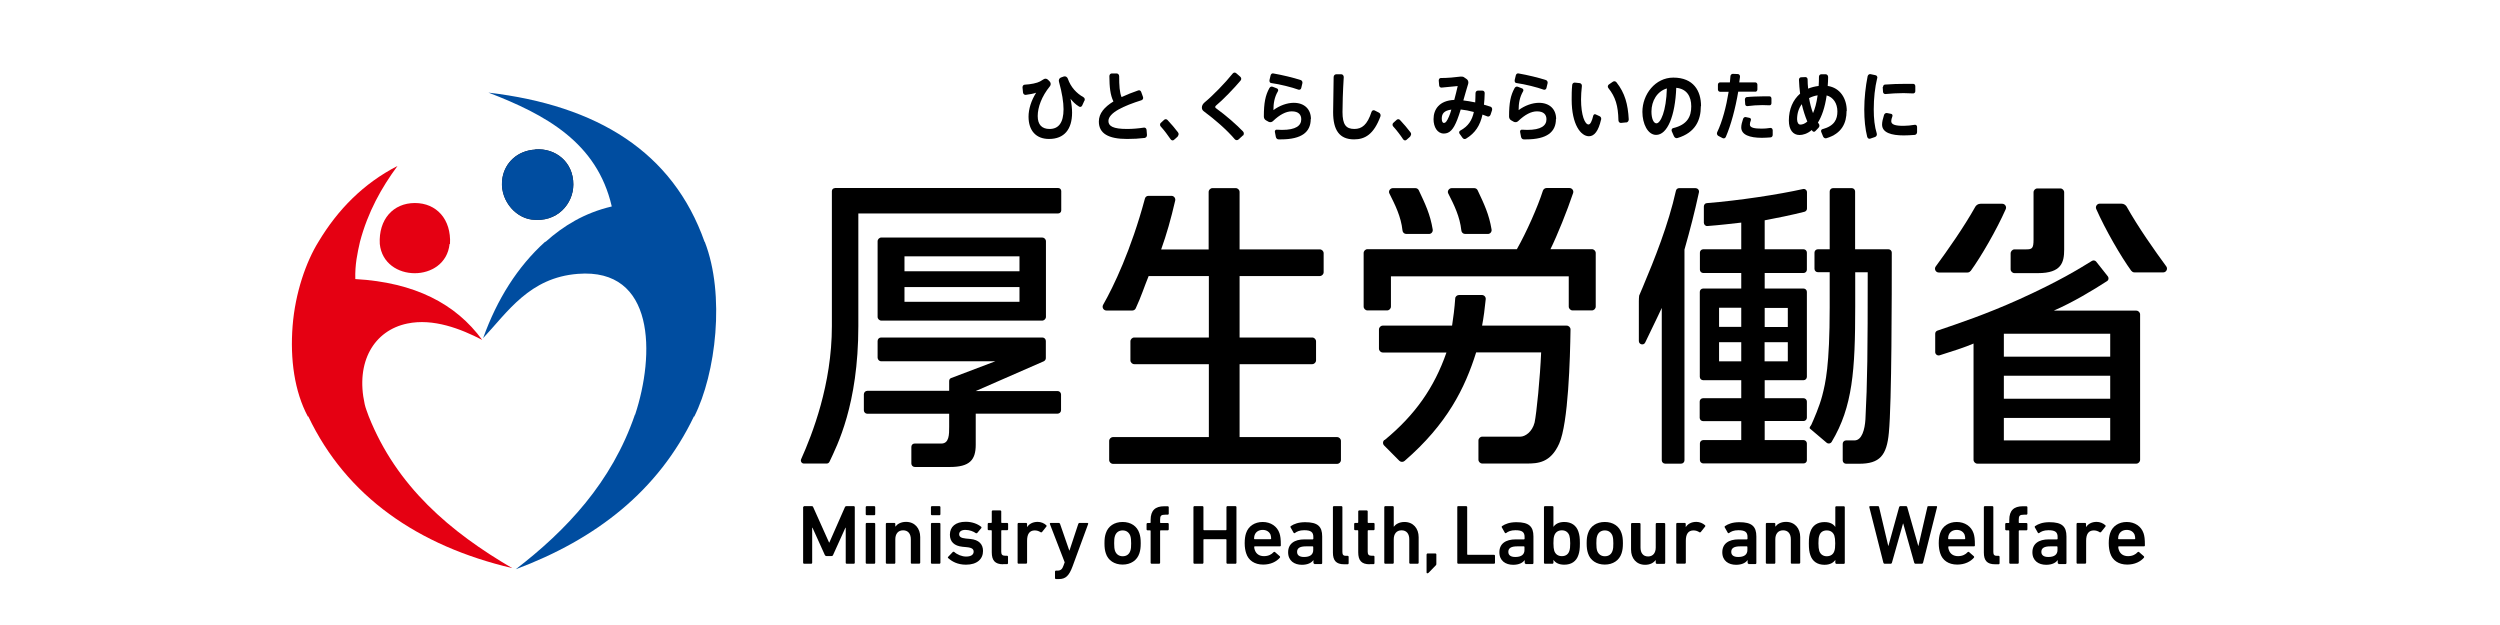 <?xml version="1.0" encoding="UTF-8"?>
<svg id="_レイヤー_2" data-name="レイヤー 2" xmlns="http://www.w3.org/2000/svg" viewBox="0 0 240 60">
  <defs>
    <style>
      .cls-1, .cls-2 {
        fill: #fff;
      }

      .cls-3 {
        fill: #211714;
      }

      .cls-3, .cls-4, .cls-2, .cls-5 {
        fill-rule: evenodd;
      }

      .cls-4 {
        fill: #e50012;
      }

      .cls-5 {
        fill: #004da0;
      }
    </style>
  </defs>
  <g id="home">
    <g>
      <rect class="cls-1" width="240" height="60"/>
      <g id="_レイヤー_1-2" data-name=" レイヤー 1-2">
        <path class="cls-2" d="m48.25,17.03c-.36,1.96,1.09,3.81,2.81,4.04,2.42.31,3.98-1.5,3.99-3.37,0-2.11-1.67-3.49-3.65-3.37-1.7.12-2.88,1.25-3.14,2.68"/>
        <path class="cls-3" d="m51.39,14.34c1.97-.14,3.66,1.24,3.65,3.37,0,1.87-1.57,3.68-3.99,3.37-1.72-.22-3.17-2.07-2.81-4.04.26-1.44,1.44-2.58,3.14-2.68"/>
        <path class="cls-5" d="m51.39,14.34c1.97-.14,3.66,1.24,3.65,3.37,0,1.87-1.57,3.68-3.99,3.37-1.72-.22-3.17-2.07-2.81-4.04.26-1.44,1.44-2.58,3.14-2.68"/>
        <path class="cls-4" d="m43.18,23.42h.02c.13-2.36-1.29-3.93-3.37-3.93s-3.5,1.57-3.37,3.93h0c.38,3.73,6.31,3.76,6.7,0"/>
        <path class="cls-4" d="m49.19,54.55c-5.98-3.49-11.11-7.84-13.8-14.6-.17-.49-.29-.75-.38-1.15-.9-4.06.9-7.08,4.09-7.74,2.49-.52,5.13.5,7.19,1.57-2.53-3.47-6.48-5.52-12.18-5.84-.04-1.39.2-2.49.45-3.59h0c.76-2.86,2.06-5.18,3.6-7.27-3.26,1.68-5.72,4.17-7.58,7.27h0c-1.2,1.93-2.24,4.91-2.49,8.09-.25,3.21.18,6.28,1.46,8.69h.05c3.65,7.68,10.53,12.43,19.58,14.56"/>
        <path class="cls-5" d="m66.63,39.99h.02c2.08-4.13,2.98-11.7,1.01-16.77h-.02c-3.05-8.64-10.28-13.09-20.75-14.33,5.48,2.11,10.42,4.77,11.84,10.93-2.63.62-4.64,1.86-6.35,3.39h-.05c-2.66,2.41-4.61,5.52-5.95,9.25,2.38-2.54,4.46-5.81,9.09-6.17,7.44-.59,7.41,7.75,5.5,13.52h-.02c-2.22,6.5-6.61,11.13-11.44,14.84,7.72-2.89,13.68-7.52,17.11-14.68"/>
        <path d="m104.09,9.69l-.2.44c-.06.13-.19.17-.3.1-.35-.21-.63-.5-.82-.75.1.47.15.95.15,1.33,0,1.6-.75,2.53-2.21,2.53-1.26,0-1.97-.81-1.97-2.14,0-.72.25-1.54.73-2.3-.2.08-.62.16-1.01.21-.13,0-.23-.09-.25-.22l-.05-.5c0-.14.08-.25.2-.26.6-.03,1.21-.16,1.48-.31.11-.06.22-.13.33-.2.14-.1.31-.09.44.04l.16.16c.12.13.13.33.02.46-.79.97-1.17,2.02-1.17,2.86s.41,1.24,1.14,1.24c.85,0,1.34-.58,1.34-1.9,0-.66-.14-1.56-.44-2.64-.05-.17.04-.35.19-.4l.28-.1c.16-.05.32.05.38.21.29.83.83,1.4,1.5,1.78.12.07.16.21.1.34"/>
        <path d="m109.92,13.24c-.57.07-1.12.1-1.72.1-1.8,0-2.71-.53-2.71-1.67,0-.79.54-1.4,1.4-1.93-.31-.64-.38-1.38-.39-2.43,0-.15.11-.26.23-.26h.47c.13,0,.24.12.24.26,0,.91.04,1.55.23,2.01.49-.23,1.02-.44,1.6-.64.13-.05.25.03.29.16l.17.47c.05.13-.02.27-.14.31-1.67.53-3.18,1.19-3.18,2,0,.49.45.76,1.79.76.53,0,1.1-.05,1.62-.13.13-.02.23.08.25.21l.04.5c0,.14-.08.26-.2.27"/>
        <path d="m113.08,13.09l-.37.33c-.1.1-.24.07-.33-.05-.25-.37-.62-.87-.96-1.24-.08-.09-.07-.24,0-.32l.33-.3c.09-.09.23-.09.32,0,.35.37.74.82,1.02,1.2.09.11.07.27-.03.37"/>
        <path d="m119.32,13l-.41.38c-.11.11-.28.1-.38-.02-.75-.89-1.88-1.87-2.97-2.68-.13-.1-.18-.21-.18-.37s.09-.33.25-.47c.78-.64,1.99-1.88,2.7-2.77.09-.12.24-.14.35-.04l.39.34c.11.1.12.26.02.37-.65.77-1.69,1.85-2.37,2.41-.04.04-.06.08-.06.12s.02.07.05.1c1.02.74,1.95,1.56,2.62,2.25.11.11.1.3,0,.4"/>
        <path d="m125.83,11.43c0,1.23-.85,1.95-2.86,1.95h-.23c-.13,0-.23-.1-.26-.24l-.09-.47c-.03-.12.06-.23.17-.22.18,0,.38.02.51.02,1.34,0,1.85-.41,1.85-1.02,0-.45-.27-.76-.91-.76-.56,0-1.16.32-1.8.93-.11.11-.27.14-.41.08l-.25-.14c-.14-.07-.22-.21-.22-.38,0-1.32.15-2.03.53-2.72.07-.13.2-.18.32-.13l.41.16c.11.04.15.18.09.27-.34.59-.43,1.16-.43,1.81.59-.44,1.32-.7,1.95-.7,1.02,0,1.65.61,1.65,1.56m-3.98-3.74l.11-.46c.03-.13.15-.21.26-.18.86.15,1.95.41,2.64.64.11.04.18.17.15.3l-.11.46c-.03.13-.15.19-.26.16-.63-.23-1.77-.52-2.63-.64-.11,0-.18-.14-.16-.26"/>
        <path d="m132.52,11.18c-.64,1.72-1.48,2.2-2.53,2.2-1.4,0-2.01-.88-2.01-2.61,0-.64.03-1.94.05-3.37,0-.16.12-.27.25-.27h.49c.13,0,.23.13.23.27-.09,1.42-.12,2.71-.12,3.35,0,1.21.33,1.63,1.14,1.63.72,0,1.24-.39,1.65-1.65.05-.13.18-.18.29-.13l.43.22c.12.07.18.22.13.36"/>
        <path d="m135.4,13.09l-.37.33c-.1.1-.24.07-.33-.05-.24-.37-.62-.87-.96-1.24-.08-.09-.07-.24,0-.32l.33-.3c.09-.09.23-.09.32,0,.35.37.74.82,1.02,1.2.09.11.07.27-.03.37"/>
        <path d="m143.25,10.54l-.16.48c-.05.13-.18.2-.29.16l-.48-.18c-.23,1.04-.69,1.77-1.58,2.31-.11.07-.26.04-.34-.08l-.28-.39c-.07-.1-.05-.24.06-.3.78-.42,1.14-1,1.31-1.79-.44-.12-.87-.2-1.26-.24-.11.36-.22.69-.33.97-.37.95-.73,1.34-1.29,1.34-.63,0-.99-.63-.99-1.38,0-.95.56-1.79,1.99-1.85.13-.46.23-.92.33-1.33l-1.56.15c-.12,0-.21-.09-.22-.21l-.04-.47c0-.13.08-.24.19-.24.64,0,1.41-.07,1.92-.14.13,0,.25,0,.35.09l.22.15c.14.1.19.27.15.44-.15.47-.3,1.04-.47,1.61.36.04.74.11,1.14.19.02-.27.02-.58.03-.89,0-.14.11-.24.22-.24h.45c.13,0,.22.12.21.25,0,.39-.04.76-.07,1.1.21.06.43.13.63.19.12.04.18.18.15.31m-3.91-.03c-.73.1-.92.41-.92.87,0,.24.07.41.2.41.17,0,.29-.15.49-.61.08-.18.16-.41.23-.67"/>
        <path d="m149.37,11.43c0,1.23-.85,1.95-2.86,1.95h-.23c-.13,0-.23-.1-.26-.24l-.09-.47c-.03-.12.06-.23.17-.22.18,0,.38.02.51.02,1.34,0,1.85-.41,1.85-1.02,0-.45-.27-.76-.91-.76-.56,0-1.16.32-1.8.93-.11.11-.27.14-.41.08l-.25-.14c-.14-.07-.22-.21-.22-.38,0-1.32.15-2.03.53-2.72.07-.13.2-.18.32-.13l.41.16c.11.04.15.18.09.27-.34.59-.43,1.16-.43,1.81.59-.44,1.32-.7,1.95-.7,1.02,0,1.65.61,1.65,1.56m-3.98-3.74l.11-.46c.03-.13.15-.21.26-.18.86.15,1.95.41,2.64.64.11.04.18.17.15.3l-.11.46c-.03.13-.15.19-.26.16-.63-.23-1.77-.52-2.63-.64-.11,0-.18-.14-.16-.26"/>
        <path d="m153.7,11.49c-.25,1.09-.65,1.59-1.16,1.59-.77,0-1.66-1.1-1.66-3.52,0-.43,0-.89.05-1.39,0-.15.13-.25.25-.24l.48.05c.13.02.22.15.2.29-.05.46-.08.89-.08,1.27,0,1.53.37,2.41.72,2.41.17,0,.33-.32.45-.84.03-.12.14-.18.23-.13l.39.18c.11.05.17.18.14.32m2.4.27l-.49.05c-.13.02-.25-.1-.25-.25-.03-1.4-.28-2.24-.97-3.1-.08-.1-.06-.25.04-.33l.39-.27c.11-.08.26-.06.35.05.82,1.04,1.1,2.11,1.18,3.56,0,.16-.1.28-.23.3"/>
        <path d="m163.28,10.2c0,1.32-.51,2.53-2.24,3.05-.14.05-.27-.03-.34-.17l-.21-.48c-.05-.13,0-.27.13-.3,1.38-.33,1.74-1.13,1.74-2.09s-.43-1.68-1.44-1.78c-.1,2.69-.85,4.52-1.93,4.52-.81,0-1.32-1.08-1.32-2.21,0-1.68,1.23-3.29,2.97-3.29,1.95,0,2.66,1.29,2.66,2.73m-3.28-1.69c-.94.28-1.48,1.2-1.48,2.22,0,.67.2,1.13.48,1.13.39,0,.94-1.15,1-3.35"/>
        <path d="m168.54,8.8h-1.67c-.27,1.6-.7,3.21-1.19,4.34-.06.13-.18.18-.31.12l-.42-.22c-.11-.07-.16-.22-.1-.35.49-1.01.87-2.45,1.1-3.88h-.83c-.11,0-.2-.1-.2-.22v-.46c0-.13.1-.22.2-.22h.95l.05-.58c0-.15.13-.25.25-.24l.47.02c.13,0,.22.14.2.27l-.07.53h1.54c.11,0,.2.1.2.22v.46c0,.13-.1.22-.2.22m1.67,3.67v.47c0,.13-.09.24-.21.24-.28.02-.56.04-.83.04-1.16,0-1.98-.28-1.98-1,0-.23.07-.5.18-.83.05-.12.15-.18.26-.16l.37.08c.1.02.15.14.11.24-.07.16-.09.28-.09.41,0,.3.46.38,1.14.38.25,0,.53-.02.83-.07.12,0,.21.08.21.19m-2.47-3.15c.47-.05,1.06-.06,1.56-.07h.62c.11,0,.18.1.18.22v.44c0,.12-.09.21-.18.2-.2,0-.45-.02-.7-.02-.46,0-.99.04-1.44.1-.11,0-.2-.08-.2-.19l-.03-.44c0-.13.08-.23.18-.24"/>
        <path d="m177.27,10.66c0,1.14-.45,2.17-1.94,2.61-.13.04-.25-.04-.31-.16l-.18-.44c-.05-.11,0-.24.11-.27,1.18-.31,1.44-.97,1.44-1.7,0-.78-.4-1.37-1.03-1.54-.17,1.19-.48,2.03-.84,2.61l.09.12c.08.11.07.27-.02.36l-.32.34c-.09.1-.22.07-.29-.03l-.05-.08c-.42.36-.85.48-1.18.48-.63,0-1.02-.51-1.02-1.39,0-1.09.39-1.98,1.08-2.58-.06-.44-.09-.88-.11-1.33,0-.13.08-.23.19-.24l.43-.02c.12,0,.21.1.21.22,0,.3.02.58.05.89.31-.13.64-.21,1.01-.26.02-.27.03-.56.03-.88,0-.14.1-.24.22-.24h.45c.13.02.21.13.21.27,0,.3-.02.58-.04.85,1.2.18,1.83,1.21,1.83,2.4m-3.79,1.01c-.21-.5-.39-1.06-.53-1.66-.28.38-.45.87-.45,1.44,0,.32.13.52.31.52.17,0,.41-.06.66-.28m1-2.53c-.3.05-.57.14-.82.27.09.52.21,1,.38,1.44.18-.41.34-.96.44-1.7"/>
        <path d="m180.21,7.5c-.22.9-.33,1.95-.33,2.99,0,.89.08,1.65.29,2.33.04.14-.03.28-.16.33l-.47.16c-.13.05-.25-.04-.29-.18-.19-.75-.28-1.63-.28-2.62,0-1.09.13-2.23.32-3.18.03-.15.16-.24.29-.21l.47.1c.13.02.2.16.17.3m3.82,4.66v.5c0,.14-.1.26-.22.27-.37.03-.75.05-1.06.05-1.18,0-2.08-.26-2.08-1.04,0-.25.07-.55.19-.93.05-.13.16-.19.27-.18l.41.08c.11.02.16.14.12.24-.07.19-.11.33-.11.46,0,.33.38.45,1.18.45.33,0,.71-.04,1.08-.1.12-.02.22.08.22.2m-3.27-3.82c0-.13.08-.24.19-.24.61-.05,1.34-.07,2.01-.07.24,0,.49,0,.7,0,.12,0,.2.1.2.23v.48c0,.13-.11.22-.22.21-.28,0-.6-.03-.92-.03-.56,0-1.21.04-1.74.09-.12,0-.21-.09-.22-.21l-.03-.47h.03Z"/>
        <path d="m197.14,29.83c1.85-.8,3.8-1.98,5.13-2.84.18-.11.19-.35.05-.5l-1.1-1.39c-.11-.11-.27-.13-.4-.05-1.25.77-3.16,1.96-6.99,3.69-3.2,1.44-5.78,2.3-7.84,3-.14.05-.21.17-.21.3v1.76c0,.21.21.37.42.31,1.06-.33,2.49-.79,3.26-1.13v11.16c0,.2.17.37.37.37h15.25c.2,0,.37-.17.37-.37v-13.95c0-.2-.17-.37-.37-.37h-7.93Zm-4.77,2.21h10.21v2.2h-10.21v-2.2Zm10.21,10.24h-10.21v-2.16h10.21v2.16Zm-10.21-4v-2.21h10.21v2.21h-10.21Z"/>
        <path d="m198.16,23.96c0,1.23-.26,2.26-2.51,2.26h-2.26c-.2,0-.37-.17-.37-.37v-1.52c0-.2.17-.39.37-.39h1.12c.57,0,.71-.09.71-.94v-4.54c0-.2.17-.37.37-.37h2.2c.2,0,.37.17.37.37v5.5h0Z"/>
        <path d="m204.61,26.01c-1.01-1.39-2.5-3.97-3.37-5.94-.11-.24.07-.52.34-.52h2.07c.26,0,.43.16.5.27,1.1,1.97,2.7,4.24,3.81,5.75.18.24,0,.58-.29.58h-2.76c-.12,0-.22-.05-.29-.15"/>
        <path d="m189.18,26.02c1.01-1.39,2.5-3.97,3.37-5.94.11-.24-.07-.52-.34-.52h-2.07c-.26,0-.43.16-.5.27-1.1,1.97-2.7,4.24-3.81,5.75-.18.24,0,.58.29.58h2.76c.12,0,.22-.05.29-.15"/>
        <path d="m80.14,18.05h21.45c.17,0,.29.14.29.29v1.86c0,.17-.14.29-.29.29h-19.19v10.82c0,7.57-2.05,11.48-2.77,13.02-.05.11-.16.17-.26.17h-2.2c-.21,0-.35-.22-.26-.42,1.07-2.39,2.95-7.17,2.95-12.77v-12.96c0-.17.13-.29.29-.29"/>
        <path d="m101.86,37.84v1.54c0,.18-.15.33-.33.33h-7.86v2.99c0,1.47-.6,2.13-2.48,2.13h-3.37c-.18,0-.33-.15-.33-.33v-1.6c0-.18.13-.32.31-.32h2.57c.76,0,.75-.89.75-1.6v-1.26h-7.86c-.18,0-.33-.15-.33-.33v-1.54c0-.18.15-.33.33-.33h7.86v-.92c0-.14.05-.25.17-.3l4.27-1.62h-10.98c-.18,0-.33-.17-.33-.35v-1.6c0-.18.15-.33.33-.33h15.49c.18,0,.33.15.33.33v1.65c0,.13-.08.24-.19.3l-6.54,2.86h7.86c.18,0,.33.15.33.33"/>
        <path d="m84.25,23.16v7.26c0,.2.17.36.37.36h15.42c.2,0,.37-.17.37-.36v-7.26c0-.2-.17-.36-.37-.36h-15.42c-.2,0-.37.17-.37.36m13.62,5.81h-11.04v-1.41h11.04v1.41Zm0-2.93h-11.04v-1.43h11.04v1.43Z"/>
        <path d="m116.03,23.94v-5.51c0-.2.17-.37.37-.37h2.23c.2,0,.37.17.37.37v5.51h7.7c.2,0,.37.17.37.37v1.82c0,.2-.17.37-.37.37h-7.7v5.9h6.97c.2,0,.37.17.37.37v1.82c0,.2-.17.37-.37.37h-6.97v7h9.36c.2,0,.37.17.37.37v1.83c0,.2-.17.37-.37.37h-21.51c-.2,0-.37-.17-.37-.37v-1.83c0-.2.17-.37.37-.37h9.2v-7h-7.16c-.2,0-.37-.17-.37-.37v-1.82c0-.2.17-.37.37-.37h7.16v-5.9h-5.78c-.43,1.05-.71,1.96-1.24,3.1-.06.13-.19.21-.33.21h-2.48c-.28,0-.46-.3-.32-.55.99-1.73,2.69-5.27,4.01-10.19.04-.17.18-.27.35-.27h2.2c.23,0,.41.22.36.45-.42,1.81-.83,3.25-1.35,4.7h4.58,0Z"/>
        <path d="m132.93,42.24c2.91-2.4,4.75-5.01,5.93-8.4h-6.11c-.2,0-.37-.17-.37-.37v-1.84c0-.2.17-.37.37-.37h6.65c.11-.69.24-1.7.3-2.6,0-.19.18-.34.37-.34h2.19c.21,0,.39.18.37.4-.08.84-.21,1.82-.35,2.54h8.12c.2,0,.37.17.37.37-.04,2.76-.21,9.01-1.09,10.96-.83,1.85-2.05,1.91-3.13,1.91h-4.25c-.2,0-.37-.17-.37-.37v-1.84c0-.2.17-.37.36-.37h3.66c.46,0,1.14-.45,1.37-1.35.19-.89.53-4.32.63-6.74h-6.24c-1.07,3.42-2.78,6.88-6.87,10.42-.15.13-.37.12-.51-.02l-1.45-1.46c-.16-.16-.14-.41.03-.54"/>
        <path d="m140.29,22.13c-.14-1.33-.7-2.47-1.26-3.56-.12-.23.08-.51.34-.51h2.15c.15,0,.27.08.33.2.62,1.31,1.1,2.31,1.34,3.77.04.22-.13.43-.35.43h-2.19c-.19,0-.35-.15-.36-.34"/>
        <path d="m134.64,22.13c-.14-1.33-.71-2.47-1.26-3.56-.12-.23.08-.51.34-.51h2.15c.15,0,.27.08.33.2.62,1.31,1.1,2.31,1.34,3.77.04.22-.13.43-.35.43h-2.19c-.19,0-.35-.15-.36-.34"/>
        <path d="m148.84,23.93c.66-1.34,1.6-3.67,2.18-5.4.08-.23-.1-.48-.35-.48h-2.2c-.16,0-.3.11-.35.25-.49,1.55-1.6,4.04-2.5,5.62h-14.34c-.2,0-.37.17-.37.37v5.14c0,.2.17.37.37.37h1.88c.2,0,.37-.17.37-.37v-2.9h17.07v2.9c0,.2.17.37.37.37h1.85c.2,0,.37-.17.37-.37v-5.14c0-.2-.17-.37-.37-.37h-3.98Z"/>
        <path d="m162.8,18.06h-1.6c-.16,0-.28.11-.31.25-.73,3.27-2.06,6.59-3.19,9.27-.12.27-.22.53-.34.8-.02.04-.03.5-.03.54v3.82c0,.34.47.45.61.14.96-1.97,1.59-3.32,1.59-3.32v14.63c0,.18.15.32.32.32h1.54c.18,0,.32-.15.32-.32v-20.14s0-.06,0-.09c.56-1.98.96-3.52,1.39-5.5.04-.2-.11-.39-.31-.39"/>
        <path d="m178.09,23.93v-5.55c0-.18-.15-.32-.32-.32h-1.8c-.18,0-.32.15-.32.32v5.55h-1.14c-.18,0-.32.15-.32.32v1.56c0,.18.15.32.32.32h1.14v3.37c0,5.64-.41,7.29-.71,8.46-.27,1.06-.83,2.32-1.05,2.81-.06.13-.23.27-.14.37l1.58,1.34c.15.15.4.12.51-.06,2.02-3.37,2.26-6.86,2.26-13v-3.28h1.2c0,7.55-.03,10.57-.22,14.13-.06.94-.33,2.01-1.05,2.01h-.81c-.18,0-.32.15-.32.32v1.6c0,.18.15.32.32.32h1.26c1.96,0,2.65-.78,2.85-2.98.28-2.88.28-13.3.28-17.29,0-.18-.15-.32-.32-.32h-3.19,0Z"/>
        <path d="m169.41,23.93v-2.78c.84-.15,2.79-.55,3.82-.82.15-.04.24-.17.24-.31v-1.56c0-.2-.18-.36-.39-.31-2.32.52-6.11,1.1-9.22,1.35-.17,0-.29.16-.29.32v1.56c0,.18.16.34.34.32,1.22-.09,2.53-.25,3.25-.33v2.56h-3.65c-.18,0-.32.15-.32.32v1.64c0,.18.15.32.32.32h3.65v1.49h-3.66c-.18,0-.32.15-.32.32v8.16c0,.18.15.32.32.32h3.66v1.73h-3.67c-.18,0-.32.15-.32.32v1.56c0,.18.15.32.32.32h3.67v1.82h-3.65c-.18,0-.32.15-.32.32v1.6c0,.18.15.32.32.32h9.63c.18,0,.32-.13.32-.3v-1.62c0-.18-.15-.32-.32-.32h-3.73v-1.83h3.73c.18,0,.32-.15.32-.32v-1.55c0-.18-.15-.32-.32-.32h-3.73v-1.73h3.73c.18,0,.32-.15.32-.32v-8.16c0-.18-.15-.32-.32-.32h-3.73v-1.49h3.73c.18,0,.32-.15.32-.32v-1.64c0-.18-.15-.32-.32-.32h-3.73Zm-2.25,10.76h-2.13v-1.84h2.13v1.84Zm0-3.31h-2.13v-1.84h2.13v1.84Zm4.47,3.31h-2.23v-1.84h2.23v1.84Zm0-5.14v1.84h-2.22v-1.83h2.23,0Z"/>
        <path d="m77.12,48.67s.03-.08.08-.08h.72c.08,0,.12.02.14.08l1.53,3.41h.03l1.5-3.41c.03-.06.07-.08.14-.08h.72s.08.03.08.08v5.37s-.03.08-.08.08h-.71s-.08-.03-.08-.08v-3.38h-.03l-1.18,2.61c-.03.08-.08.11-.16.11h-.48c-.07,0-.12-.03-.16-.11l-1.18-2.61h-.03v3.38s-.03.08-.08.08h-.71s-.08-.03-.08-.08v-5.37h0Z"/>
        <path d="m83.19,49.46s-.08-.03-.08-.08v-.71s.03-.08.08-.08h.75s.08.03.08.08v.71s-.03.08-.08.08h-.75Zm0,4.66s-.08-.03-.08-.08v-3.76s.03-.08.08-.08h.75s.08.03.08.08v3.76s-.03.08-.08.08h-.75Z"/>
        <path d="m87.52,54.12s-.08-.03-.08-.08v-2.27c0-.51-.25-.86-.74-.86s-.75.35-.75.86v2.27s-.03.08-.08.08h-.75s-.08-.03-.08-.08v-3.76s.03-.08.08-.08h.75s.08.03.08.08v.28h0c.18-.24.52-.46,1.03-.46.84,0,1.36.62,1.36,1.46v2.47s-.03.08-.08.08h-.75Z"/>
        <path d="m89.45,49.46s-.08-.03-.08-.08v-.71s.03-.08.08-.08h.75s.08.03.08.08v.71s-.03.08-.08.08h-.75Zm0,4.66s-.08-.03-.08-.08v-3.76s.03-.08.08-.08h.75s.08.03.08.08v3.76s-.03.08-.08.08h-.75Z"/>
        <path d="m91.01,53.59s-.03-.08,0-.12l.47-.49s.08-.03.12,0c.28.26.74.45,1.15.45.48,0,.72-.19.72-.47,0-.23-.14-.38-.65-.43l-.42-.04c-.8-.08-1.21-.49-1.21-1.16,0-.76.54-1.24,1.52-1.24.61,0,1.13.2,1.48.48.04.03.04.08.02.12l-.4.48s-.08.04-.12.02c-.24-.18-.63-.32-1.02-.32s-.59.18-.59.41.14.37.64.42l.43.04c.83.08,1.22.51,1.22,1.15,0,.78-.57,1.32-1.64,1.32-.81,0-1.36-.32-1.68-.62"/>
        <path d="m96.3,54.17c-.79,0-1.09-.38-1.09-1.15v-2.07s-.02-.05-.05-.05h-.26s-.08-.03-.08-.08v-.54s.03-.08.08-.08h.26s.05-.02.05-.05v-1.07s.03-.08.08-.08h.75s.08.03.08.08v1.07s.02.05.05.05h.53s.08.03.08.08v.54s-.03.08-.08.08h-.53s-.05.02-.05.05v2.03c0,.27.12.37.37.37h.2s.08.03.08.08v.65s-.03.08-.08.08h-.39,0Z"/>
        <path d="m97.77,54.12s-.08-.03-.08-.08v-3.76s.03-.08.08-.08h.75s.08.03.08.08v.33h0c.18-.3.53-.51,1.02-.51.31,0,.62.13.82.32.04.04.05.08.02.12l-.43.54s-.07.05-.12.02c-.18-.12-.37-.18-.57-.18-.52,0-.74.37-.74.99v2.12s-.03.08-.08.08h-.75,0Z"/>
        <path d="m101.36,55.59s-.08-.03-.08-.08v-.65s.03-.08.08-.08h.15c.31,0,.47-.14.58-.47l.12-.33-1.43-3.7s.02-.08.07-.08h.81s.08.03.1.08l.89,2.57h.02l.85-2.57s.05-.08.1-.08h.78s.08.03.07.08l-1.5,4.08c-.34.92-.67,1.23-1.32,1.23h-.26Z"/>
        <path d="m106.16,53.12c-.09-.27-.13-.53-.13-.97s.04-.69.13-.96c.22-.68.82-1.08,1.61-1.08s1.39.4,1.61,1.08c.09.27.13.53.13.96s-.04.69-.13.97c-.22.68-.83,1.08-1.61,1.08s-1.4-.4-1.61-1.08m2.35-.24c.07-.2.08-.39.08-.72s-.02-.52-.08-.72c-.12-.32-.37-.52-.73-.52s-.62.18-.74.52c-.07.21-.08.39-.08.72s.02.53.08.72c.12.33.38.52.74.52s.62-.18.73-.52"/>
        <path d="m110.54,54.12s-.08-.03-.08-.08v-3.08s-.02-.05-.05-.05h-.26s-.08-.03-.08-.08v-.54s.03-.08.08-.08h.26s.05-.02.05-.05v-.25c0-.91.45-1.31,1.3-1.31h.36s.08.03.08.08v.65s-.03.08-.08.08h-.25c-.41,0-.5.1-.5.48v.27s.02.05.05.05h.7s.08.03.08.08v.54s-.03.08-.08.08h-.7s-.05.02-.05.05v3.08s-.03.08-.08.08h-.76Z"/>
        <path d="m114.57,48.67s.03-.08.08-.08h.8s.08.03.08.08v2.18s.02.05.05.05h2.11s.05-.02.05-.05v-2.18s.03-.08.08-.08h.8s.08.03.08.08v5.37s-.03.08-.08.08h-.8s-.08-.03-.08-.08v-2.23s-.02-.05-.05-.05h-2.11s-.05.02-.05.05v2.23s-.03.08-.08.08h-.8s-.08-.03-.08-.08v-5.37Z"/>
        <path d="m119.63,53.11c-.08-.25-.14-.55-.14-.96s.05-.72.13-.96c.22-.68.83-1.08,1.6-1.08s1.39.42,1.61,1.08c.09.27.13.54.13,1.18,0,.05-.03.08-.09.08h-2.42s-.05.02-.05.05c0,.12.03.21.06.3.13.38.44.59.88.59s.73-.17.92-.38c.04-.04.08-.05.13-.02l.48.42s.04.08,0,.12c-.33.39-.89.67-1.61.67-.83,0-1.42-.41-1.63-1.09m2.36-1.73c-.11-.32-.4-.51-.77-.51s-.67.18-.78.51c-.03.1-.05.19-.05.33,0,.03.02.05.05.05h1.54s.05-.02.05-.05c0-.14-.02-.23-.05-.33"/>
        <path d="m126.17,54.12s-.08-.03-.08-.08v-.28h0c-.18.27-.55.46-1.11.46-.72,0-1.32-.38-1.32-1.2s.6-1.24,1.57-1.24h.8s.05-.02.05-.05v-.18c0-.45-.21-.65-.88-.65-.44,0-.71.13-.89.27-.04.03-.09.02-.12-.02l-.3-.53s-.02-.08.02-.11c.32-.22.75-.38,1.39-.38,1.2,0,1.63.41,1.63,1.37v2.57s-.03.08-.08.08h-.68v-.02Zm-.1-1.32v-.3s-.02-.05-.05-.05h-.65c-.58,0-.85.17-.85.53,0,.32.23.49.67.49.56,0,.88-.22.88-.67"/>
        <path d="m129.03,54.17c-.77,0-1.07-.37-1.07-1.12v-4.38s.03-.08.08-.08h.75s.08.03.08.08v4.33c0,.27.11.36.34.36h.18s.08.03.08.08v.65s-.03.08-.08.08h-.36,0Z"/>
        <path d="m131.48,54.17c-.79,0-1.09-.38-1.09-1.15v-2.07s-.02-.05-.05-.05h-.26s-.08-.03-.08-.08v-.54s.03-.08.08-.08h.26s.05-.02.05-.05v-1.07s.03-.08.08-.08h.75s.08.03.08.08v1.07s.02.05.05.05h.53s.08.03.08.08v.54s-.03.08-.08.08h-.53s-.05.02-.05.05v2.03c0,.27.12.37.37.37h.2s.08.03.08.08v.65s-.03.08-.08.08h-.39,0Z"/>
        <path d="m135.37,54.12s-.08-.03-.08-.08v-2.27c0-.51-.25-.86-.74-.86s-.75.35-.75.86v2.27s-.03.08-.08.08h-.75s-.08-.03-.08-.08v-5.37s.03-.08.08-.08h.75s.08.03.08.08v1.9h0c.18-.24.52-.46,1.03-.46.84,0,1.36.62,1.36,1.46v2.47s-.03.08-.08.08h-.75Z"/>
        <path d="m136.96,53.21s.03-.08.08-.08h.77s.08.03.08.08v.89c0,.08,0,.13-.06.18l-.68.7s-.07.06-.12.06-.08-.03-.08-.08v-1.73h0Z"/>
        <path d="m139.89,48.67s.03-.08.08-.08h.8s.08.03.08.08v4.54s.02.05.05.05h2.54s.08.03.08.08v.7s-.03.08-.08.08h-3.46s-.08-.03-.08-.08c0,0,0-5.37,0-5.37Z"/>
        <path d="m146.45,54.12s-.08-.03-.08-.08v-.28h0c-.18.27-.55.46-1.11.46-.72,0-1.32-.38-1.32-1.2s.6-1.24,1.57-1.24h.8s.05-.02.05-.05v-.18c0-.45-.21-.65-.88-.65-.44,0-.71.13-.89.27-.04.03-.09.02-.12-.02l-.3-.53s-.02-.08.02-.11c.32-.22.75-.38,1.39-.38,1.2,0,1.63.41,1.63,1.37v2.57s-.03.08-.08.08h-.68v-.02Zm-.1-1.32v-.3s-.02-.05-.05-.05h-.65c-.58,0-.85.17-.85.53,0,.32.23.49.67.49.56,0,.88-.22.88-.67"/>
        <path d="m149.13,53.75h0v.29s-.03.08-.08.08h-.75s-.08-.03-.08-.08v-5.37s.03-.08.08-.08h.75s.08.03.08.08v1.91h0c.18-.27.52-.47,1.04-.47.67,0,1.16.32,1.36.94.1.3.14.57.14,1.11s-.04.81-.14,1.11c-.2.63-.69.94-1.36.94-.53,0-.86-.19-1.04-.47m1.53-.86c.06-.18.08-.37.08-.73s-.03-.55-.08-.73c-.11-.32-.36-.51-.72-.51s-.62.18-.73.51c-.06.18-.08.37-.08.73s.03.55.08.73c.11.32.36.51.73.51s.62-.18.72-.51"/>
        <path d="m152.45,53.12c-.09-.27-.13-.53-.13-.97s.04-.69.13-.96c.22-.68.82-1.08,1.61-1.08s1.39.4,1.61,1.08c.09.27.13.53.13.96s-.04.69-.13.97c-.22.68-.83,1.08-1.61,1.08s-1.4-.4-1.61-1.08m2.35-.24c.07-.2.08-.39.08-.72s-.02-.52-.08-.72c-.12-.32-.37-.52-.73-.52s-.62.18-.74.52c-.07.21-.08.39-.08.72s.02.53.08.72c.12.33.38.52.74.52s.62-.18.73-.52"/>
        <path d="m159.03,54.12s-.08-.03-.08-.08v-.28h0c-.21.27-.53.46-1.02.46-.84,0-1.35-.62-1.35-1.46v-2.47s.03-.08.08-.08h.75s.08.03.08.08v2.27c0,.51.23.86.73.86.47,0,.73-.35.73-.85v-2.28s.03-.08.08-.08h.75s.08.03.08.08v3.76s-.03.08-.08.08h-.75,0Z"/>
        <path d="m161,54.12s-.08-.03-.08-.08v-3.76s.03-.08.08-.08h.75s.08.03.08.08v.33h0c.18-.3.53-.51,1.02-.51.31,0,.62.13.83.32.04.04.05.08.02.12l-.43.54s-.08.05-.12.02c-.18-.12-.37-.18-.57-.18-.52,0-.74.37-.74.99v2.12s-.03.08-.08.08h-.76Z"/>
        <path d="m167.85,54.12s-.08-.03-.08-.08v-.28h0c-.18.27-.55.46-1.11.46-.72,0-1.32-.38-1.32-1.2s.6-1.24,1.57-1.24h.8s.05-.02.05-.05v-.18c0-.45-.21-.65-.88-.65-.44,0-.71.13-.89.27-.04.03-.09.02-.12-.02l-.3-.53s-.02-.08.02-.11c.32-.22.75-.38,1.39-.38,1.2,0,1.63.41,1.63,1.37v2.57s-.03.08-.08.08h-.68v-.02Zm-.1-1.32v-.3s-.02-.05-.05-.05h-.65c-.58,0-.85.17-.85.53,0,.32.23.49.67.49.56,0,.88-.22.88-.67"/>
        <path d="m172,54.12s-.08-.03-.08-.08v-2.27c0-.51-.25-.86-.74-.86s-.75.35-.75.86v2.27s-.03.08-.08.08h-.75s-.08-.03-.08-.08v-3.76s.03-.08.08-.08h.75s.08.03.08.08v.28h0c.18-.24.52-.46,1.03-.46.84,0,1.36.62,1.36,1.46v2.47s-.03.08-.08.08h-.75,0Z"/>
        <path d="m176.27,54.12s-.08-.03-.08-.08v-.29h0c-.18.27-.52.47-1.04.47-.67,0-1.16-.32-1.36-.94-.1-.3-.14-.57-.14-1.11s.04-.81.14-1.11c.2-.62.69-.94,1.36-.94.53,0,.86.19,1.04.47h0v-1.91s.03-.08.08-.08h.75s.08.03.08.08v5.37s-.03.08-.08.08h-.75Zm-.17-1.23c.06-.18.08-.37.08-.73s-.03-.55-.08-.73c-.11-.32-.36-.51-.73-.51s-.62.18-.72.51c-.06.18-.08.37-.08.73s.03.55.08.73c.11.32.36.51.72.51s.63-.18.73-.51"/>
        <path d="m183.87,54.12s-.08-.03-.1-.08l-1.06-3.78h-.02l-1.07,3.78s-.05.08-.1.08h-.61s-.08-.03-.1-.08l-1.36-5.37s0-.08.07-.08h.77c.06,0,.09.03.1.08l.88,3.73h.02l1.03-3.73s.05-.08.1-.08h.57c.06,0,.08.03.1.08l1.06,3.73h.02l.86-3.73c0-.06.05-.08.1-.08h.76c.06,0,.08.03.07.08l-1.35,5.37s-.05.08-.1.08h-.62Z"/>
        <path d="m186.26,53.11c-.08-.25-.14-.55-.14-.96s.05-.72.13-.96c.22-.68.83-1.08,1.6-1.08s1.39.42,1.61,1.08c.09.27.13.54.13,1.18,0,.05-.03.08-.09.08h-2.42s-.05.02-.05.05c0,.12.03.21.06.3.13.38.44.59.88.59s.73-.17.92-.38c.04-.04.08-.05.13-.02l.48.42s.04.08,0,.12c-.33.39-.89.67-1.61.67-.83,0-1.42-.41-1.63-1.09m2.36-1.73c-.11-.32-.4-.51-.77-.51s-.67.18-.78.51c-.03.1-.05.19-.05.33,0,.03.02.05.05.05h1.54s.05-.02.05-.05c0-.14-.02-.23-.05-.33"/>
        <path d="m191.52,54.17c-.77,0-1.07-.37-1.07-1.12v-4.38s.03-.08.08-.08h.75s.08.03.08.08v4.33c0,.27.11.36.34.36h.18s.08.03.08.08v.65s-.03.08-.08.08h-.36,0Z"/>
        <path d="m192.97,54.12s-.08-.03-.08-.08v-3.08s-.02-.05-.05-.05h-.26s-.08-.03-.08-.08v-.54s.03-.08.08-.08h.26s.05-.02.05-.05v-.25c0-.91.45-1.31,1.3-1.31h.36s.08.03.08.08v.65s-.03.08-.08.08h-.25c-.41,0-.5.1-.5.48v.27s.02.05.05.05h.7s.08.03.08.08v.54s-.03.08-.08.08h-.7s-.05.02-.05.05v3.08s-.03.08-.08.08h-.76Z"/>
        <path d="m197.62,54.12s-.08-.03-.08-.08v-.28h0c-.18.27-.55.46-1.11.46-.72,0-1.32-.38-1.32-1.2s.6-1.24,1.57-1.24h.8s.05-.02.05-.05v-.18c0-.45-.21-.65-.88-.65-.44,0-.71.13-.89.27-.04.03-.09.02-.12-.02l-.3-.53s-.02-.08.02-.11c.32-.22.75-.38,1.39-.38,1.2,0,1.63.41,1.63,1.37v2.57s-.03.08-.08.08h-.68v-.02Zm-.1-1.32v-.3s-.02-.05-.05-.05h-.65c-.58,0-.85.17-.85.53,0,.32.23.49.67.49.56,0,.88-.22.88-.67"/>
        <path d="m199.43,54.12s-.08-.03-.08-.08v-3.76s.03-.08.08-.08h.75s.08.03.08.08v.33h0c.18-.3.53-.51,1.02-.51.31,0,.62.13.83.32.04.04.05.08.02.12l-.43.54s-.08.05-.12.02c-.18-.12-.37-.18-.57-.18-.52,0-.74.37-.74.99v2.12s-.03.08-.08.08h-.76Z"/>
        <path d="m202.58,53.11c-.08-.25-.14-.55-.14-.96s.05-.72.13-.96c.22-.68.83-1.08,1.6-1.08s1.39.42,1.61,1.08c.09.27.13.54.13,1.18,0,.05-.03.08-.09.08h-2.42s-.05.02-.05.05c0,.12.03.21.06.3.13.38.44.59.88.59s.73-.17.92-.38c.04-.04.08-.05.13-.02l.48.42s.04.08,0,.12c-.33.39-.89.67-1.61.67-.83,0-1.42-.41-1.63-1.09m2.36-1.73c-.11-.32-.4-.51-.77-.51s-.67.18-.78.51c-.03.1-.05.19-.05.33,0,.03.02.05.05.05h1.54s.05-.02.05-.05c0-.14-.02-.23-.05-.33"/>
      </g>
    </g>
  </g>
</svg>